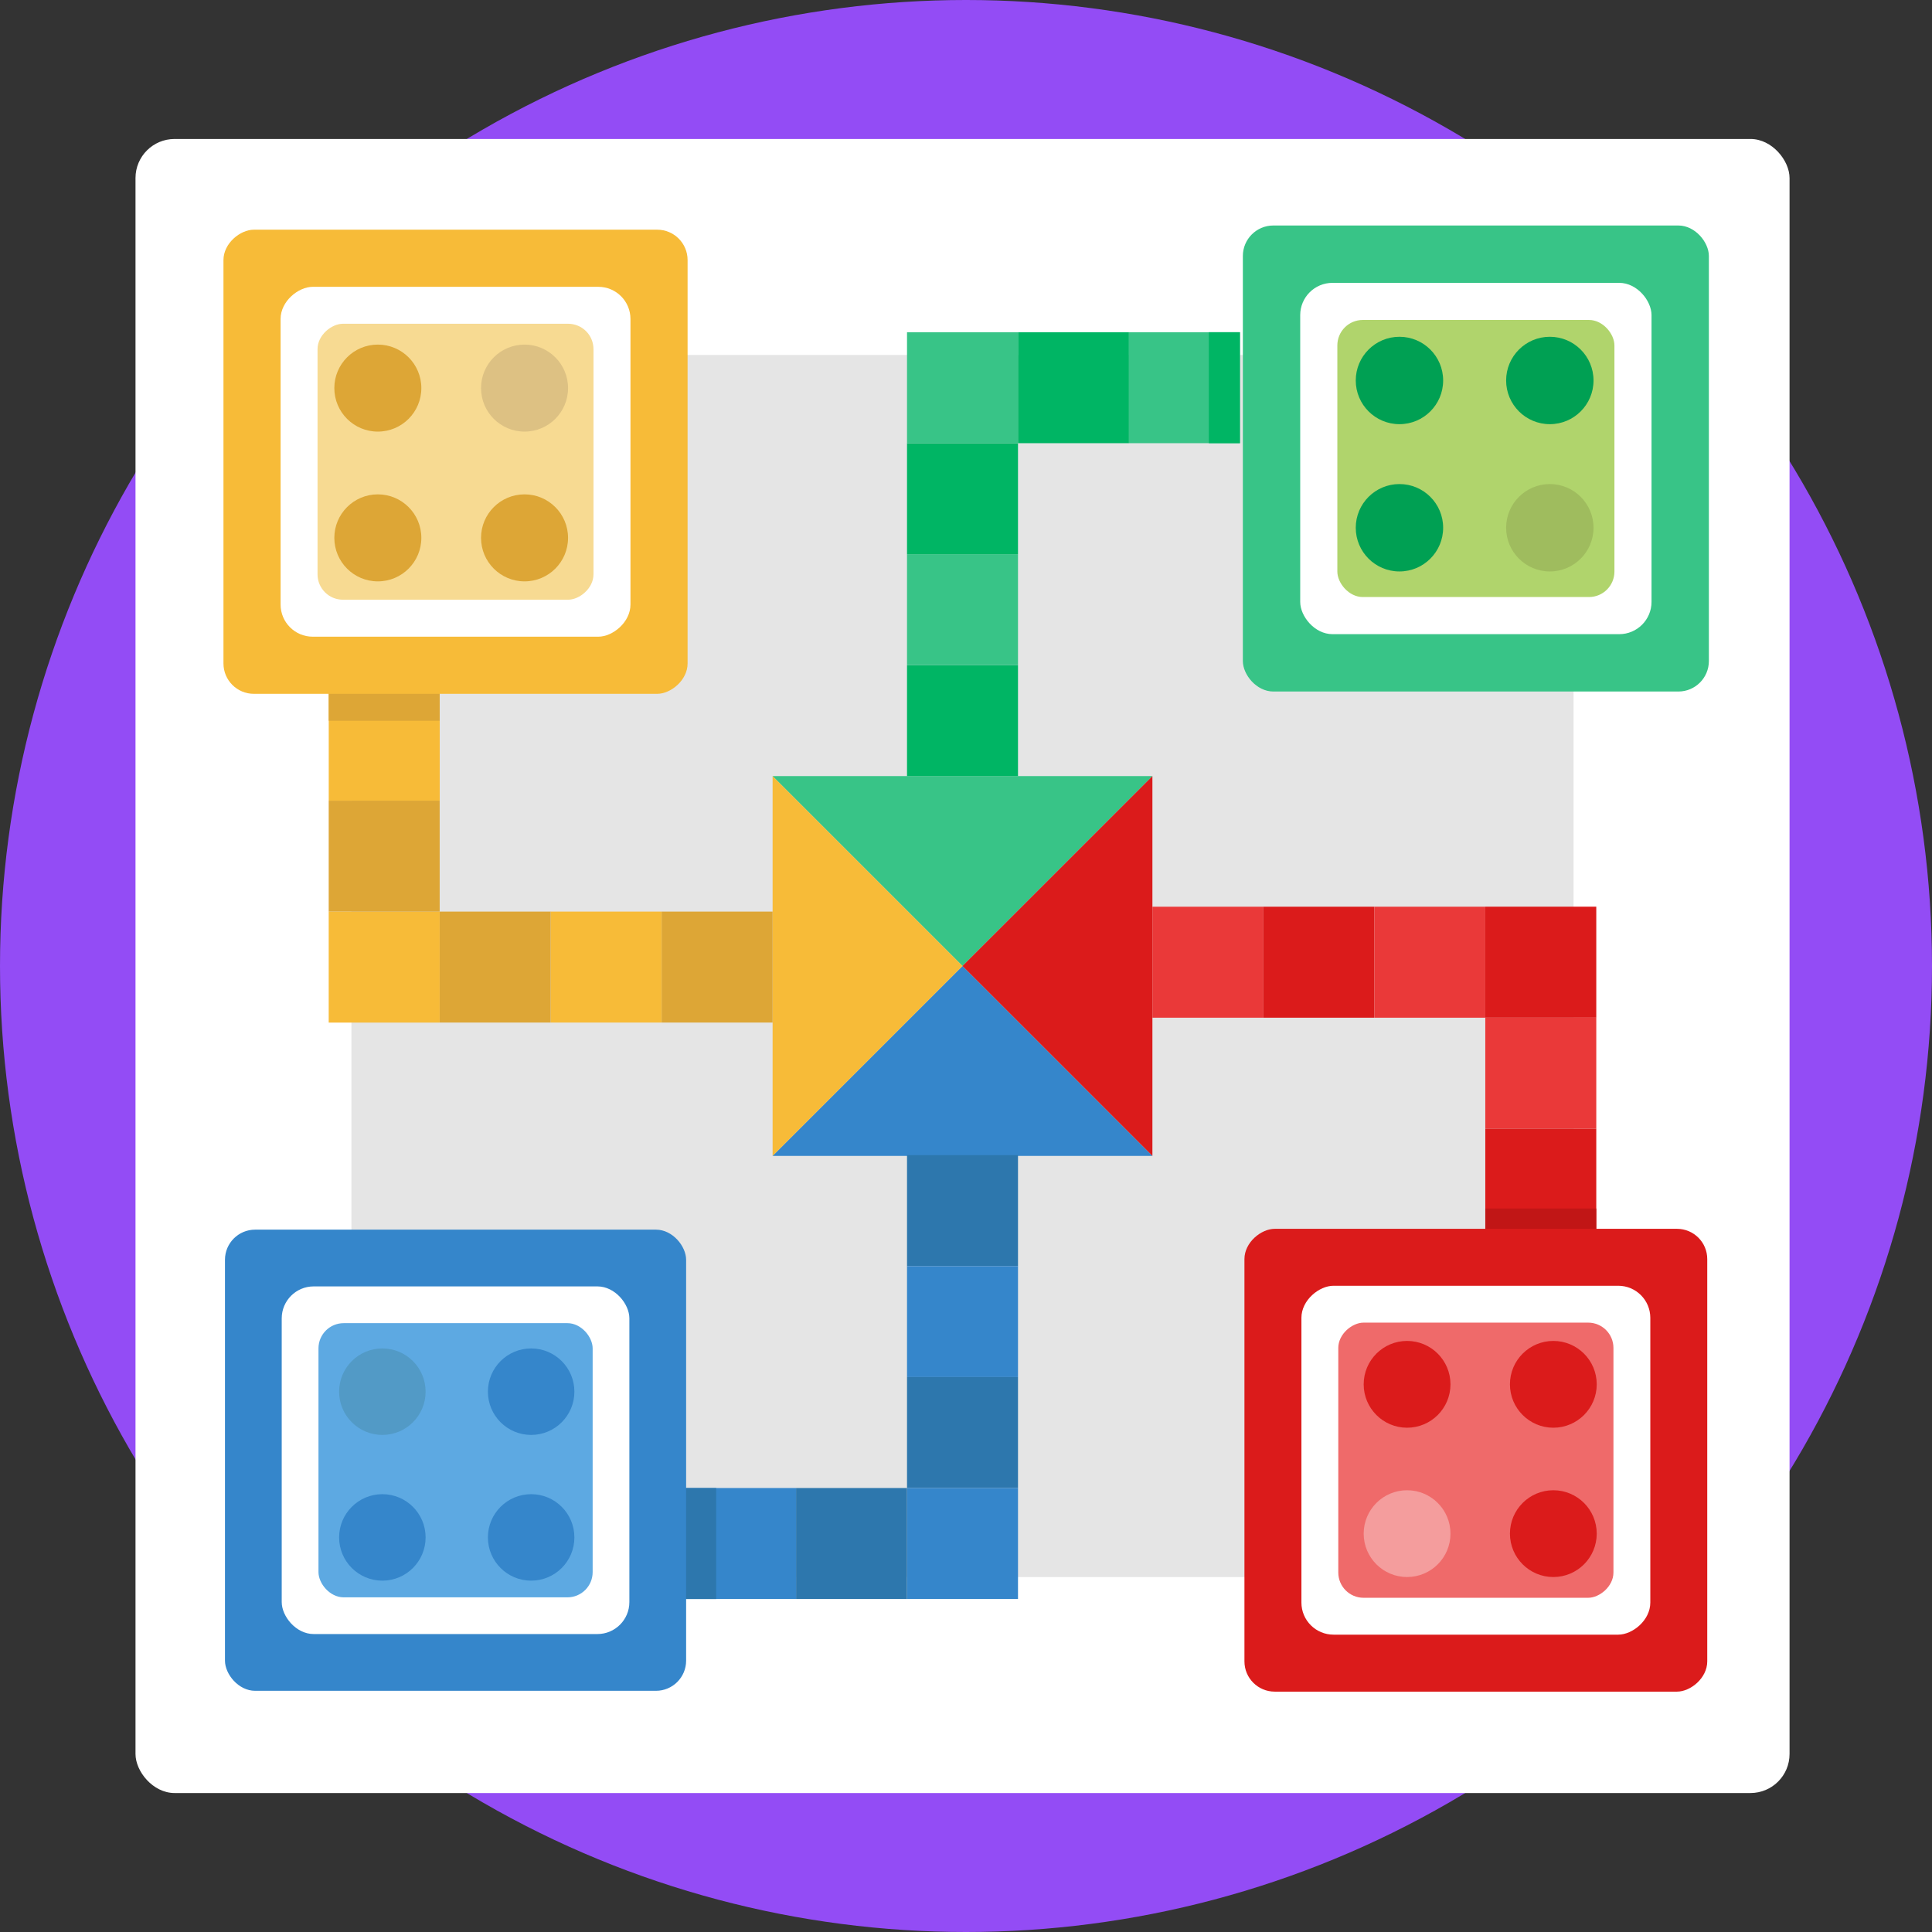<svg xmlns="http://www.w3.org/2000/svg" viewBox="0 0 512 512"><rect x="0" y="0" width="512" height="512" fill="#333333" stroke="none"/><defs><style>.cls-1{fill:#934cf5;}.cls-2{fill:#fff;}.cls-3{fill:#e5e5e5;}.cls-4{fill:#38c487;}.cls-5{fill:#3586cb;}.cls-6{fill:#db1b1b;}.cls-7{fill:#f7bb38;}.cls-8{fill:#00b564;}.cls-9{fill:#b0d46c;}.cls-10{fill:#00a053;}.cls-11{fill:#9fbc5e;}.cls-12{fill:#ea3939;}.cls-13{fill:#c11616;}.cls-14{fill:#ef6a6a;}.cls-15{fill:#f49d9d;}.cls-16{fill:#2d77ad;}.cls-17{fill:#5da9e2;}.cls-18{fill:#529ac6;}.cls-19{fill:#dda636;}.cls-20{fill:#f7da92;}.cls-21{fill:#ddc183;}</style></defs><title>50 Board Games</title><g id="BULINE"><circle class="cls-1" cx="256" cy="256" r="256"/></g><g id="Icons"><rect class="cls-2" x="35.91" y="36.83" width="438.34" height="438.34" rx="10.35"/><rect class="cls-3" x="93.14" y="94.07" width="323.87" height="323.87" rx="7.65"/><polygon class="cls-4" points="204.75 205.68 255.07 256 305.4 205.68 204.75 205.68"/><polygon class="cls-5" points="305.4 306.32 255.07 256 204.75 306.32 305.4 306.32"/><polygon class="cls-6" points="305.4 205.68 255.07 256 305.4 306.32 305.4 205.68"/><polygon class="cls-7" points="204.75 306.32 255.07 256 204.75 205.68 204.75 306.32"/><rect class="cls-8" x="240.37" y="176.27" width="29.41" height="29.41"/><rect class="cls-4" x="240.37" y="146.86" width="29.41" height="29.41"/><rect class="cls-8" x="240.37" y="117.45" width="29.41" height="29.41"/><rect class="cls-4" x="240.37" y="88.04" width="29.41" height="29.41"/><rect class="cls-8" x="269.78" y="88.04" width="29.41" height="29.41"/><rect class="cls-4" x="299.19" y="88.04" width="29.41" height="29.41"/><rect class="cls-8" x="320.35" y="88.04" width="8.24" height="29.41"/><rect class="cls-4" x="329.37" y="59.76" width="123.5" height="123.5" rx="8.08"/><rect class="cls-2" x="344.57" y="74.96" width="93.1" height="93.1" rx="8.55"/><rect class="cls-9" x="354.41" y="84.79" width="73.43" height="73.43" rx="6.75"/><circle class="cls-10" cx="370.87" cy="100.83" r="11.58"/><circle class="cls-10" cx="410.72" cy="100.83" r="11.58"/><circle class="cls-10" cx="370.87" cy="139.86" r="11.58"/><circle class="cls-11" cx="410.72" cy="139.86" r="11.58"/><rect class="cls-12" x="305.4" y="240.29" width="29.41" height="29.41" transform="translate(575.1 -65.11) rotate(90)"/><rect class="cls-6" x="334.81" y="240.29" width="29.41" height="29.41" transform="translate(604.5 -94.52) rotate(90)"/><rect class="cls-12" x="364.22" y="240.29" width="29.41" height="29.41" transform="translate(633.91 -123.93) rotate(90)"/><rect class="cls-6" x="393.62" y="240.29" width="29.41" height="29.41" transform="translate(663.32 -153.34) rotate(90)"/><rect class="cls-12" x="393.62" y="269.7" width="29.41" height="29.41" transform="translate(692.73 -123.93) rotate(90)"/><rect class="cls-6" x="393.62" y="299.11" width="29.41" height="29.41" transform="translate(722.14 -94.52) rotate(90)"/><rect class="cls-13" x="404.21" y="309.69" width="8.24" height="29.41" transform="translate(732.72 -83.94) rotate(90)"/><rect class="cls-6" x="329.8" y="325.65" width="122.65" height="122.65" rx="8.02" transform="translate(778.09 -4.15) rotate(90)"/><rect class="cls-2" x="344.89" y="340.74" width="92.46" height="92.46" rx="8.5" transform="translate(778.09 -4.15) rotate(90)"/><rect class="cls-14" x="354.66" y="350.51" width="72.92" height="72.92" rx="6.7" transform="translate(778.09 -4.15) rotate(90)"/><circle class="cls-6" cx="411.65" cy="366.86" r="11.5"/><circle class="cls-6" cx="411.65" cy="406.43" r="11.5"/><circle class="cls-6" cx="372.89" cy="366.86" r="11.5"/><circle class="cls-15" cx="372.89" cy="406.43" r="11.5"/><rect class="cls-16" x="240.37" y="306.11" width="29.41" height="29.41" transform="translate(510.15 641.64) rotate(180)"/><rect class="cls-5" x="240.37" y="335.52" width="29.41" height="29.41" transform="translate(510.15 700.46) rotate(180)"/><rect class="cls-16" x="240.37" y="364.93" width="29.41" height="29.41" transform="translate(510.15 759.27) rotate(180)"/><rect class="cls-5" x="240.37" y="394.34" width="29.41" height="29.41" transform="translate(510.15 818.09) rotate(180)"/><rect class="cls-16" x="210.96" y="394.34" width="29.41" height="29.41" transform="translate(451.33 818.09) rotate(180)"/><rect class="cls-5" x="181.55" y="394.34" width="29.41" height="29.41" transform="translate(392.51 818.09) rotate(180)"/><rect class="cls-16" x="181.55" y="394.34" width="8.24" height="29.41" transform="translate(371.35 818.09) rotate(180)"/><rect class="cls-5" x="59.62" y="325.87" width="122.21" height="122.21" rx="7.99" transform="translate(241.45 773.95) rotate(180)"/><rect class="cls-2" x="74.66" y="340.91" width="92.13" height="92.13" rx="8.47" transform="translate(241.45 773.95) rotate(180)"/><rect class="cls-17" x="84.39" y="350.64" width="72.66" height="72.66" rx="6.68" transform="translate(241.45 773.95) rotate(180)"/><circle class="cls-5" cx="140.76" cy="407.43" r="11.46"/><circle class="cls-5" cx="101.33" cy="407.43" r="11.46"/><circle class="cls-5" cx="140.76" cy="368.81" r="11.46"/><circle class="cls-18" cx="101.33" cy="368.81" r="11.46"/><rect class="cls-19" x="175.34" y="241.58" width="29.41" height="29.41" transform="translate(-66.24 446.33) rotate(-90)"/><rect class="cls-7" x="145.93" y="241.58" width="29.41" height="29.41" transform="translate(-95.65 416.92) rotate(-90)"/><rect class="cls-19" x="116.52" y="241.58" width="29.41" height="29.41" transform="translate(-125.06 387.51) rotate(-90)"/><rect class="cls-7" x="87.11" y="241.58" width="29.41" height="29.41" transform="translate(-154.47 358.11) rotate(-90)"/><rect class="cls-19" x="87.11" y="212.17" width="29.41" height="29.41" transform="translate(-125.06 328.7) rotate(-90)"/><rect class="cls-7" x="87.11" y="182.77" width="29.41" height="29.41" transform="translate(-95.65 299.29) rotate(-90)"/><rect class="cls-19" x="97.7" y="172.18" width="8.24" height="29.41" transform="translate(-85.07 288.71) rotate(-90)"/><rect class="cls-7" x="59.22" y="60.87" width="123" height="123" rx="8.05" transform="translate(-1.65 243.09) rotate(-90)"/><rect class="cls-2" x="74.36" y="76.01" width="92.72" height="92.72" rx="8.52" transform="translate(-1.65 243.09) rotate(-90)"/><rect class="cls-20" x="84.16" y="85.8" width="73.13" height="73.13" rx="6.72" transform="translate(-1.65 243.09) rotate(-90)"/><circle class="cls-19" cx="100.13" cy="142.54" r="11.53"/><circle class="cls-19" cx="100.13" cy="102.85" r="11.53"/><circle class="cls-19" cx="139.01" cy="142.54" r="11.53"/><circle class="cls-21" cx="139.01" cy="102.85" r="11.53"/></g></svg>